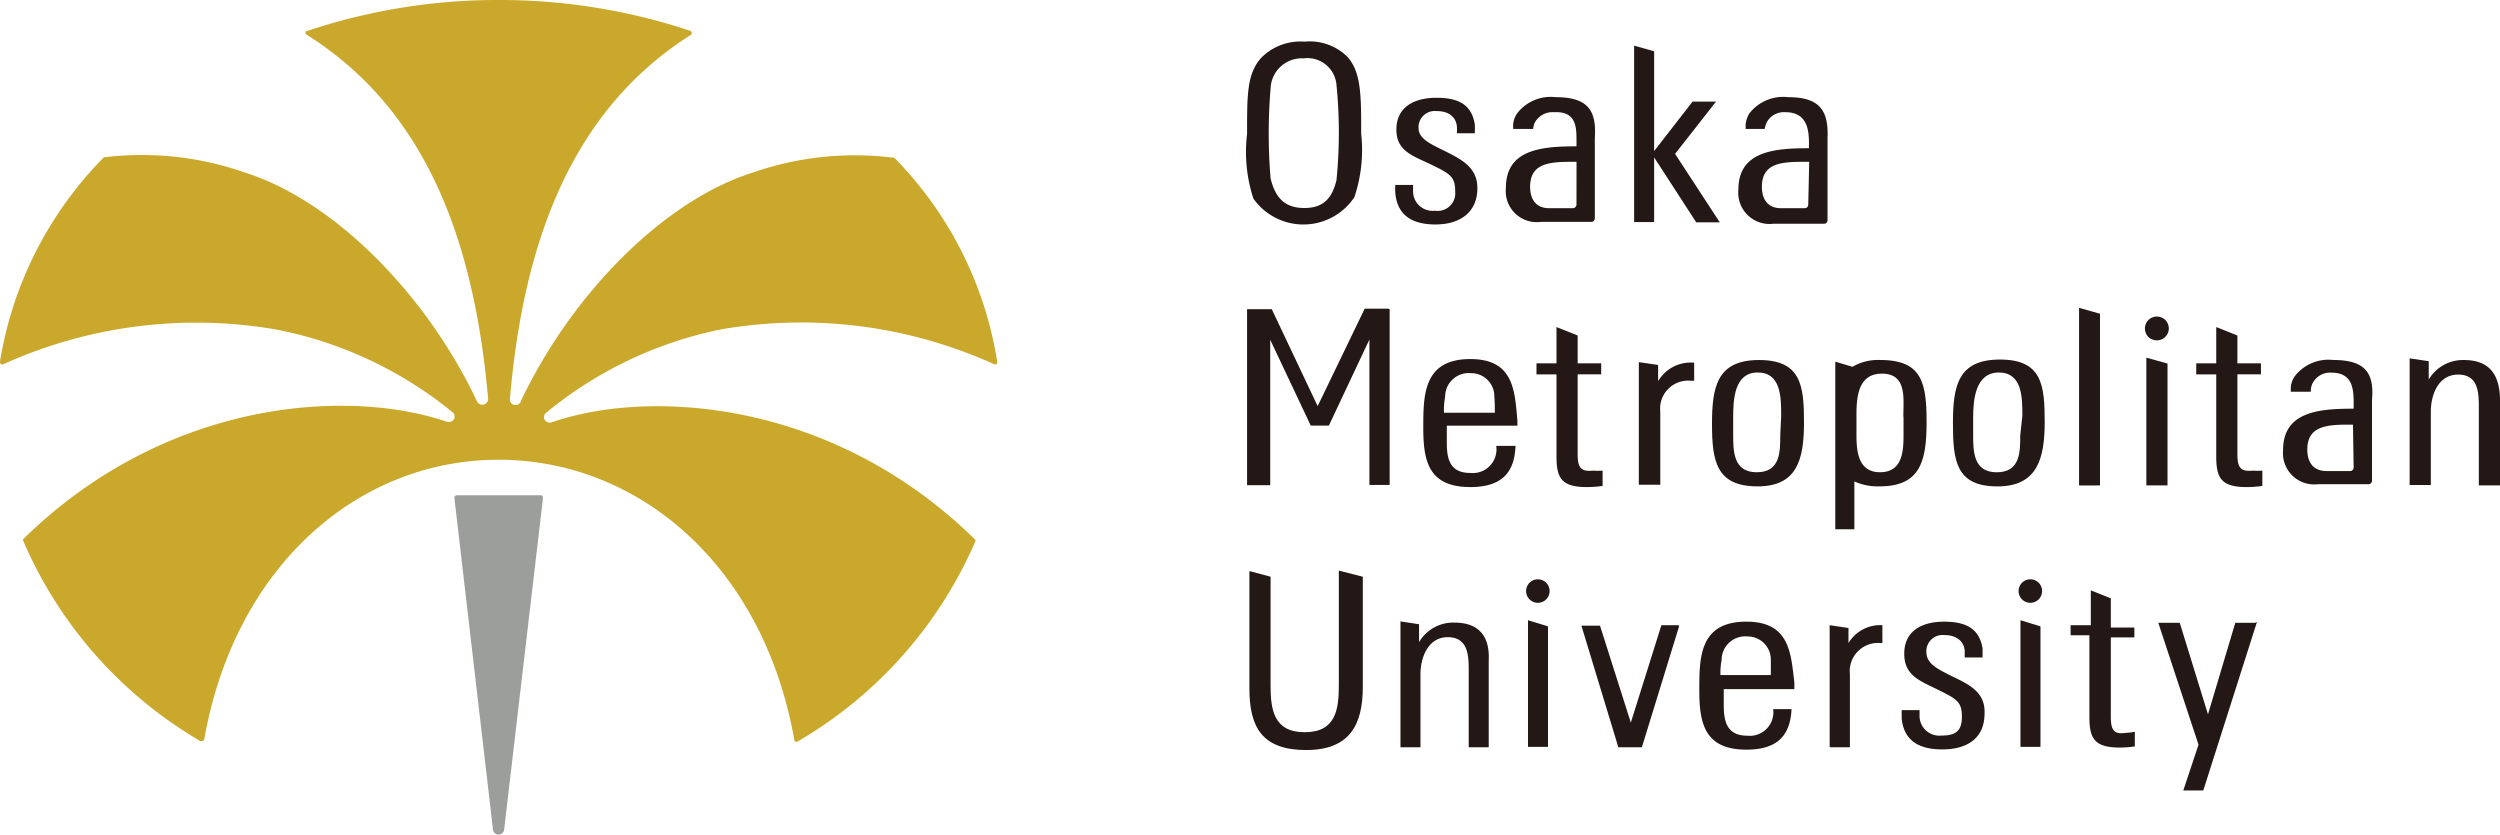 <svg id="マークデータ" xmlns="http://www.w3.org/2000/svg" width="104.842" height="35" viewBox="0 0 104.842 35">
  <path id="パス_10743" data-name="パス 10743" d="M41.818,15.156A15.679,15.679,0,0,0,37.5,6.611h-.049a13.065,13.065,0,0,0-5.871.622c-3.76,1.184-7.608,5.111-9.729,9.571h0a.238.238,0,0,1-.464-.109c.582-6.68,2.644-12.088,7.558-15.216h0c.1-.059.079-.148,0-.187A25.271,25.271,0,0,0,20.909,0h0A25.162,25.162,0,0,0,12.9,1.293c-.109,0-.128.128,0,.187h0c4.934,3.128,6.976,8.535,7.568,15.216a.237.237,0,0,1-.178.266.247.247,0,0,1-.3-.158h0c-2.112-4.46-5.97-8.387-9.729-9.571a13.065,13.065,0,0,0-5.851-.641H4.361A15.788,15.788,0,0,0,0,15.156c0,.109.049.158.158.109h0a19.666,19.666,0,0,1,11.4-1.451,16.706,16.706,0,0,1,7.43,3.483.237.237,0,0,1,.049.286.266.266,0,0,1-.306.1C14.505,16.252,6.887,16.794.967,22.616v.049a17.909,17.909,0,0,0,7.44,8.417c.079,0,.138,0,.158-.079,1.3-7.322,6.5-11.723,12.344-11.723s11.091,4.4,12.4,11.732a.092.092,0,0,0,.148.079,17.929,17.929,0,0,0,7.45-8.4.059.059,0,0,0,0-.049c-5.92-5.832-13.578-6.374-17.761-4.934a.266.266,0,0,1-.306-.1.237.237,0,0,1,.049-.286,16.775,16.775,0,0,1,7.371-3.513,19.636,19.636,0,0,1,11.4,1.451h0C41.769,15.314,41.828,15.265,41.818,15.156Z" transform="translate(0 0)" fill="#caa82b"/>
  <path id="パス_10744" data-name="パス 10744" d="M22.951,21.05H19.428c-.118,0-.128.079-.109.178l1.608,13.814a.237.237,0,1,0,.474,0L23.02,21.228C23.03,21.129,23.02,21.06,22.951,21.05Z" transform="translate(-0.256 -0.279)" fill="#9c9e9c"/>
  <path id="パス_10745" data-name="パス 10745" d="M95.776,26.469h-.819l-1.145,3.838h0l-1.184-3.838h-.9l1.687,5.111h0L92.776,33.5h.839l2.25-7.065A.387.387,0,0,1,95.776,26.469Z" transform="translate(-1.216 -0.35)" fill="#231815"/>
  <path id="パス_10746" data-name="パス 10746" d="M82.971,28.729c-.632-.316-1.115-.533-1.115-1.046a.681.681,0,0,1,.75-.7c.533,0,.809.266.858.632v.306h.75v-.385c-.138-.78-.632-1.115-1.608-1.115s-1.677.414-1.677,1.342.661,1.135,1.431,1.52.987.493.987,1.125-.3.789-.858.789a.829.829,0,0,1-.918-.809c0-.079,0-.257,0-.257h-.75v.335c.079.878.641,1.312,1.7,1.312s1.776-.474,1.776-1.51C84.333,29.4,83.691,29.074,82.971,28.729Z" transform="translate(-1.071 -0.35)" fill="#231815"/>
  <path id="パス_10747" data-name="パス 10747" d="M56.85,24.25h0v4.805c0,.987-.109,1.973-1.431,1.973s-1.431-.987-1.431-1.973V24.507L53.1,24.27h0V29.2c0,1.628.543,2.575,2.378,2.575s2.378-1.066,2.378-2.644V24.507Z" transform="translate(-0.704 -0.321)" fill="#231815"/>
  <path id="パス_10748" data-name="パス 10748" d="M74.193,26.42c-1.973,0-1.973,1.51-1.973,2.881s.217,2.487,1.973,2.487c1.372,0,1.845-.661,1.895-1.7h-.77a.988.988,0,0,1-1.085,1.115c-.829,0-.987-.562-.987-1.263v-.691h2.96v-.286C76.058,27.732,76.009,26.42,74.193,26.42Zm.987,2.24H73.108a2.686,2.686,0,0,1,.049-.632.987.987,0,0,1,1.076-.987.97.97,0,0,1,.987.987v.632c0-.01-.01,0-.03,0Z" transform="translate(-0.957 -0.35)" fill="#231815"/>
  <path id="パス_10749" data-name="パス 10749" d="M61.77,26.459a1.668,1.668,0,0,0-1.47.819v-.75l-.78-.118h0v5.279h.839V28.62c0-.691.316-1.549,1.145-1.549s.878.73.878,1.352v3.266h.839V28.058C63.27,27.091,62.865,26.459,61.77,26.459Z" transform="translate(-0.789 -0.35)" fill="#231815"/>
  <path id="パス_10750" data-name="パス 10750" d="M71.246,26.57h-.681l-1.283,4.085h0L67.99,26.59h-.78l1.549,5.1h.987l1.569-5.1Z" transform="translate(-0.891 -0.352)" fill="#231815"/>
  <path id="パス_10751" data-name="パス 10751" d="M89.687,30.4V27.063h.987v-.414h-.987V25.425h0l-.839-.335h0v1.46H88v.424h.789V30.4c0,.9.207,1.283,1.283,1.283a4.519,4.519,0,0,0,.622-.049h0V31.02a3.454,3.454,0,0,1-.4.049C89.845,31.129,89.687,30.981,89.687,30.4Z" transform="translate(-1.166 -0.332)" fill="#231815"/>
  <path id="パス_10752" data-name="パス 10752" d="M64.94,26.36h0v5.309h.839V26.617Z" transform="translate(-0.861 -0.349)" fill="#231815"/>
  <path id="パス_10753" data-name="パス 10753" d="M65.353,24.62a.493.493,0,1,0,.493.493A.493.493,0,0,0,65.353,24.62Z" transform="translate(-0.86 -0.326)" fill="#231815"/>
  <path id="パス_10754" data-name="パス 10754" d="M85.87,26.36h0v5.309h.839V26.617Z" transform="translate(-1.138 -0.349)" fill="#231815"/>
  <path id="パス_10755" data-name="パス 10755" d="M86.283,24.62a.493.493,0,1,0,.493.493A.493.493,0,0,0,86.283,24.62Z" transform="translate(-1.137 -0.326)" fill="#231815"/>
  <path id="パス_10756" data-name="パス 10756" d="M79.97,26.57h0a1.559,1.559,0,0,0-1.421.75h0v-.632h0l-.789-.118h0v5.121h.849V28.632a1.184,1.184,0,0,1,1.283-1.312h.079v-.75Z" transform="translate(-1.03 -0.352)" fill="#231815"/>
  <path id="パス_10757" data-name="パス 10757" d="M55.407,1.77a2.309,2.309,0,0,0-1.835.7C53,3.141,53,3.97,53,5.638a6.3,6.3,0,0,0,.266,2.714A2.567,2.567,0,0,0,57.5,8.292a6.217,6.217,0,0,0,.286-2.664c0-1.608,0-2.566-.572-3.217a2.25,2.25,0,0,0-1.806-.641Zm1.342,5.812c-.168.681-.484,1.164-1.342,1.164S54.174,8.282,53.986,7.5a22.774,22.774,0,0,1,0-3.76A1.312,1.312,0,0,1,55.368,2.47a1.224,1.224,0,0,1,1.381,1.105A20.129,20.129,0,0,1,56.749,7.582Z" transform="translate(-0.702 -0.023)" fill="#231815"/>
  <path id="パス_10758" data-name="パス 10758" d="M61.4,6.4c-.641-.316-1.125-.523-1.125-.987a.681.681,0,0,1,.75-.7c.543,0,.809.257.858.632a2.811,2.811,0,0,1,0,.3h.75a2.862,2.862,0,0,0,0-.385c-.128-.77-.622-1.105-1.6-1.105s-1.687.414-1.687,1.332.7,1.1,1.48,1.48.987.5.987,1.125a.74.74,0,0,1-.849.8.819.819,0,0,1-.918-.809V7.811H59.3a2.5,2.5,0,0,0,0,.335c.079.878.632,1.322,1.687,1.322s1.756-.533,1.756-1.52C62.744,7.081,62.1,6.755,61.4,6.4Z" transform="translate(-0.786 -0.055)" fill="#231815"/>
  <path id="パス_10759" data-name="パス 10759" d="M71.167,6.479h0l1.717-2.191H71.9L70.289,6.361V2.177L69.45,1.94v7.4h.839V6.627L72.055,9.35h.987Z" transform="translate(-0.92 -0.026)" fill="#231815"/>
  <path id="パス_10760" data-name="パス 10760" d="M66.092,4.13a1.776,1.776,0,0,0-1.628.691.987.987,0,0,0-.158.434,2.045,2.045,0,0,0,0,.207h.839v-.01h0a.76.76,0,0,1,.069-.257.839.839,0,0,1,.8-.434c.947-.049.947.632.947,1.214v.217c-1.441,0-2.96.118-2.96,1.737A1.3,1.3,0,0,0,65.46,9.36h2.122a.148.148,0,0,0,.148-.148V5.847C67.809,4.692,67.444,4.13,66.092,4.13Zm.868,4.509a.158.158,0,0,1-.148.148h-.987c-.582,0-.809-.395-.809-.9,0-.987.809-1.046,1.747-1.046h.2Z" transform="translate(-0.848 -0.055)" fill="#231815"/>
  <path id="パス_10761" data-name="パス 10761" d="M75.972,4.13a1.8,1.8,0,0,0-1.638.691,1.174,1.174,0,0,0-.148.434c0,.069,0,.207,0,.207h.8v-.01a1.105,1.105,0,0,1,.079-.257.819.819,0,0,1,.789-.434c.878,0,.987.681.987,1.293v.217c-1.441,0-2.96.118-2.96,1.737a1.312,1.312,0,0,0,1.46,1.431h2.131a.148.148,0,0,0,.148-.148V5.847C77.669,4.692,77.294,4.13,75.972,4.13Zm.839,4.509a.148.148,0,0,1-.148.148h-.987c-.582,0-.809-.395-.809-.9,0-.987.809-1.046,1.747-1.046h.237Z" transform="translate(-0.979 -0.055)" fill="#231815"/>
  <path id="パス_10762" data-name="パス 10762" d="M74.674,20.6c-1.737,0-1.914-1.056-1.914-2.615s.207-2.684,1.973-2.684,1.885,1.076,1.885,2.615S76.342,20.6,74.674,20.6Zm.987-2.96c0-.77,0-1.816-.987-1.816s-1.026,1.154-1.026,1.885v.72c0,.681,0,1.579.987,1.579s.987-.849.987-1.549Z" transform="translate(-0.964 -0.203)" fill="#231815"/>
  <path id="パス_10763" data-name="パス 10763" d="M84.865,20.6C83.138,20.6,83,19.543,83,17.964s.207-2.684,1.973-2.684,1.875,1.076,1.875,2.615S86.542,20.6,84.865,20.6Zm1.046-2.96c0-.77,0-1.816-.987-1.816s-1.076,1.154-1.076,1.885v.72c0,.681,0,1.579.987,1.579s.987-.849.987-1.549Z" transform="translate(-1.1 -0.202)" fill="#231815"/>
  <path id="パス_10764" data-name="パス 10764" d="M79.875,15.3a2.121,2.121,0,0,0-1.154.286L78,15.369h0V22.4h.8V20.392a2.358,2.358,0,0,0,1.056.207c1.668,0,1.973-.987,1.973-2.684S81.621,15.3,79.875,15.3Zm.987,2.388v.77c0,.7-.059,1.549-.987,1.549s-.987-.9-.987-1.579v-.72c0-.71,0-1.835,1.066-1.835s.9,1.046.9,1.816Z" transform="translate(-1.034 -0.203)" fill="#231815"/>
  <path id="パス_10765" data-name="パス 10765" d="M62.463,15.26c-1.973,0-1.973,1.51-1.973,2.891s.217,2.477,1.973,2.477c1.381,0,1.855-.671,1.895-1.727h-.809a.993.993,0,0,1-1.085,1.135c-.839,0-.987-.553-.987-1.253v-.73h2.96v-.207C64.328,16.572,64.279,15.26,62.463,15.26Zm.987,2.25H61.358a2.988,2.988,0,0,1,.049-.671.987.987,0,0,1,1.076-.987.97.97,0,0,1,.987.987c.02.237.02.454.02.671Z" transform="translate(-0.802 -0.202)" fill="#231815"/>
  <path id="パス_10766" data-name="パス 10766" d="M95.067,19.248V15.883h.987V15.42h-.987V14.255l-.888-.355v1.52H93.34v.464h.839v3.454c0,.9.217,1.273,1.283,1.273a4.707,4.707,0,0,0,.651-.049v-.641a3.108,3.108,0,0,1-.4,0C95.225,19.968,95.067,19.82,95.067,19.248Z" transform="translate(-1.237 -0.184)" fill="#231815"/>
  <path id="パス_10767" data-name="パス 10767" d="M92.108,15.447,91.22,15.2v5.358h.888Z" transform="translate(-1.209 -0.201)" fill="#231815"/>
  <path id="パス_10768" data-name="パス 10768" d="M91.87,13.5a.5.5,0,0,0-.661.671.444.444,0,0,0,.247.237.5.5,0,0,0,.661-.661.464.464,0,0,0-.247-.247Z" transform="translate(-1.208 -0.178)" fill="#231815"/>
  <path id="パス_10769" data-name="パス 10769" d="M89.238,20.53v-7.2h0l-.878-.247h0v7.45Z" transform="translate(-1.171 -0.173)" fill="#231815"/>
  <path id="パス_10770" data-name="パス 10770" d="M99.142,15.3a1.786,1.786,0,0,0-1.628.691.987.987,0,0,0-.158.434,2.045,2.045,0,0,0,0,.207h.839v-.109a.779.779,0,0,1,.079-.257.819.819,0,0,1,.789-.434c.878,0,.928.671.928,1.283v.227c-1.431,0-2.96.109-2.96,1.737a1.312,1.312,0,0,0,1.46,1.431h2.131a.148.148,0,0,0,.138-.148V16.977C100.858,15.862,100.493,15.3,99.142,15.3Zm.849,4.509a.148.148,0,0,1-.148.148h-.987c-.582,0-.809-.395-.809-.9,0-.987.809-1.046,1.747-1.046h.168Z" transform="translate(-1.286 -0.203)" fill="#231815"/>
  <path id="パス_10771" data-name="パス 10771" d="M104.68,15.3a1.668,1.668,0,0,0-1.47.819v-.77l-.8-.118h0v5.309h.888V17.47c0-.7.306-1.559,1.145-1.559s.868.74.868,1.362v3.286h.888V16.907C106.17,15.931,105.775,15.3,104.68,15.3Z" transform="translate(-1.357 -0.202)" fill="#231815"/>
  <path id="パス_10772" data-name="パス 10772" d="M71.969,15.41H71.9a1.579,1.579,0,0,0-1.441.78v-.681l-.809-.118v5.141h.9V17.472a1.174,1.174,0,0,1,1.283-1.3h.138v-.76Z" transform="translate(-0.923 -0.204)" fill="#231815"/>
  <path id="パス_10773" data-name="パス 10773" d="M58.98,13.14v7.371h-.849v-6.1h0l-1.7,3.611h-.76l-1.7-3.6h0v6.1H53V13.14h1.036l1.924,4.065h0l1.973-4.085h.987Z" transform="translate(-0.702 -0.174)" fill="#231815"/>
  <path id="パス_10774" data-name="パス 10774" d="M67.027,19.248V15.883h.987V15.42h-.987V14.255l-.888-.355v1.52H65.3v.464h.839v3.454c0,.9.217,1.273,1.283,1.273a4.825,4.825,0,0,0,.651-.049v-.641a3.108,3.108,0,0,1-.4,0C67.185,19.968,67.027,19.82,67.027,19.248Z" transform="translate(-0.865 -0.184)" fill="#231815"/>
</svg>
